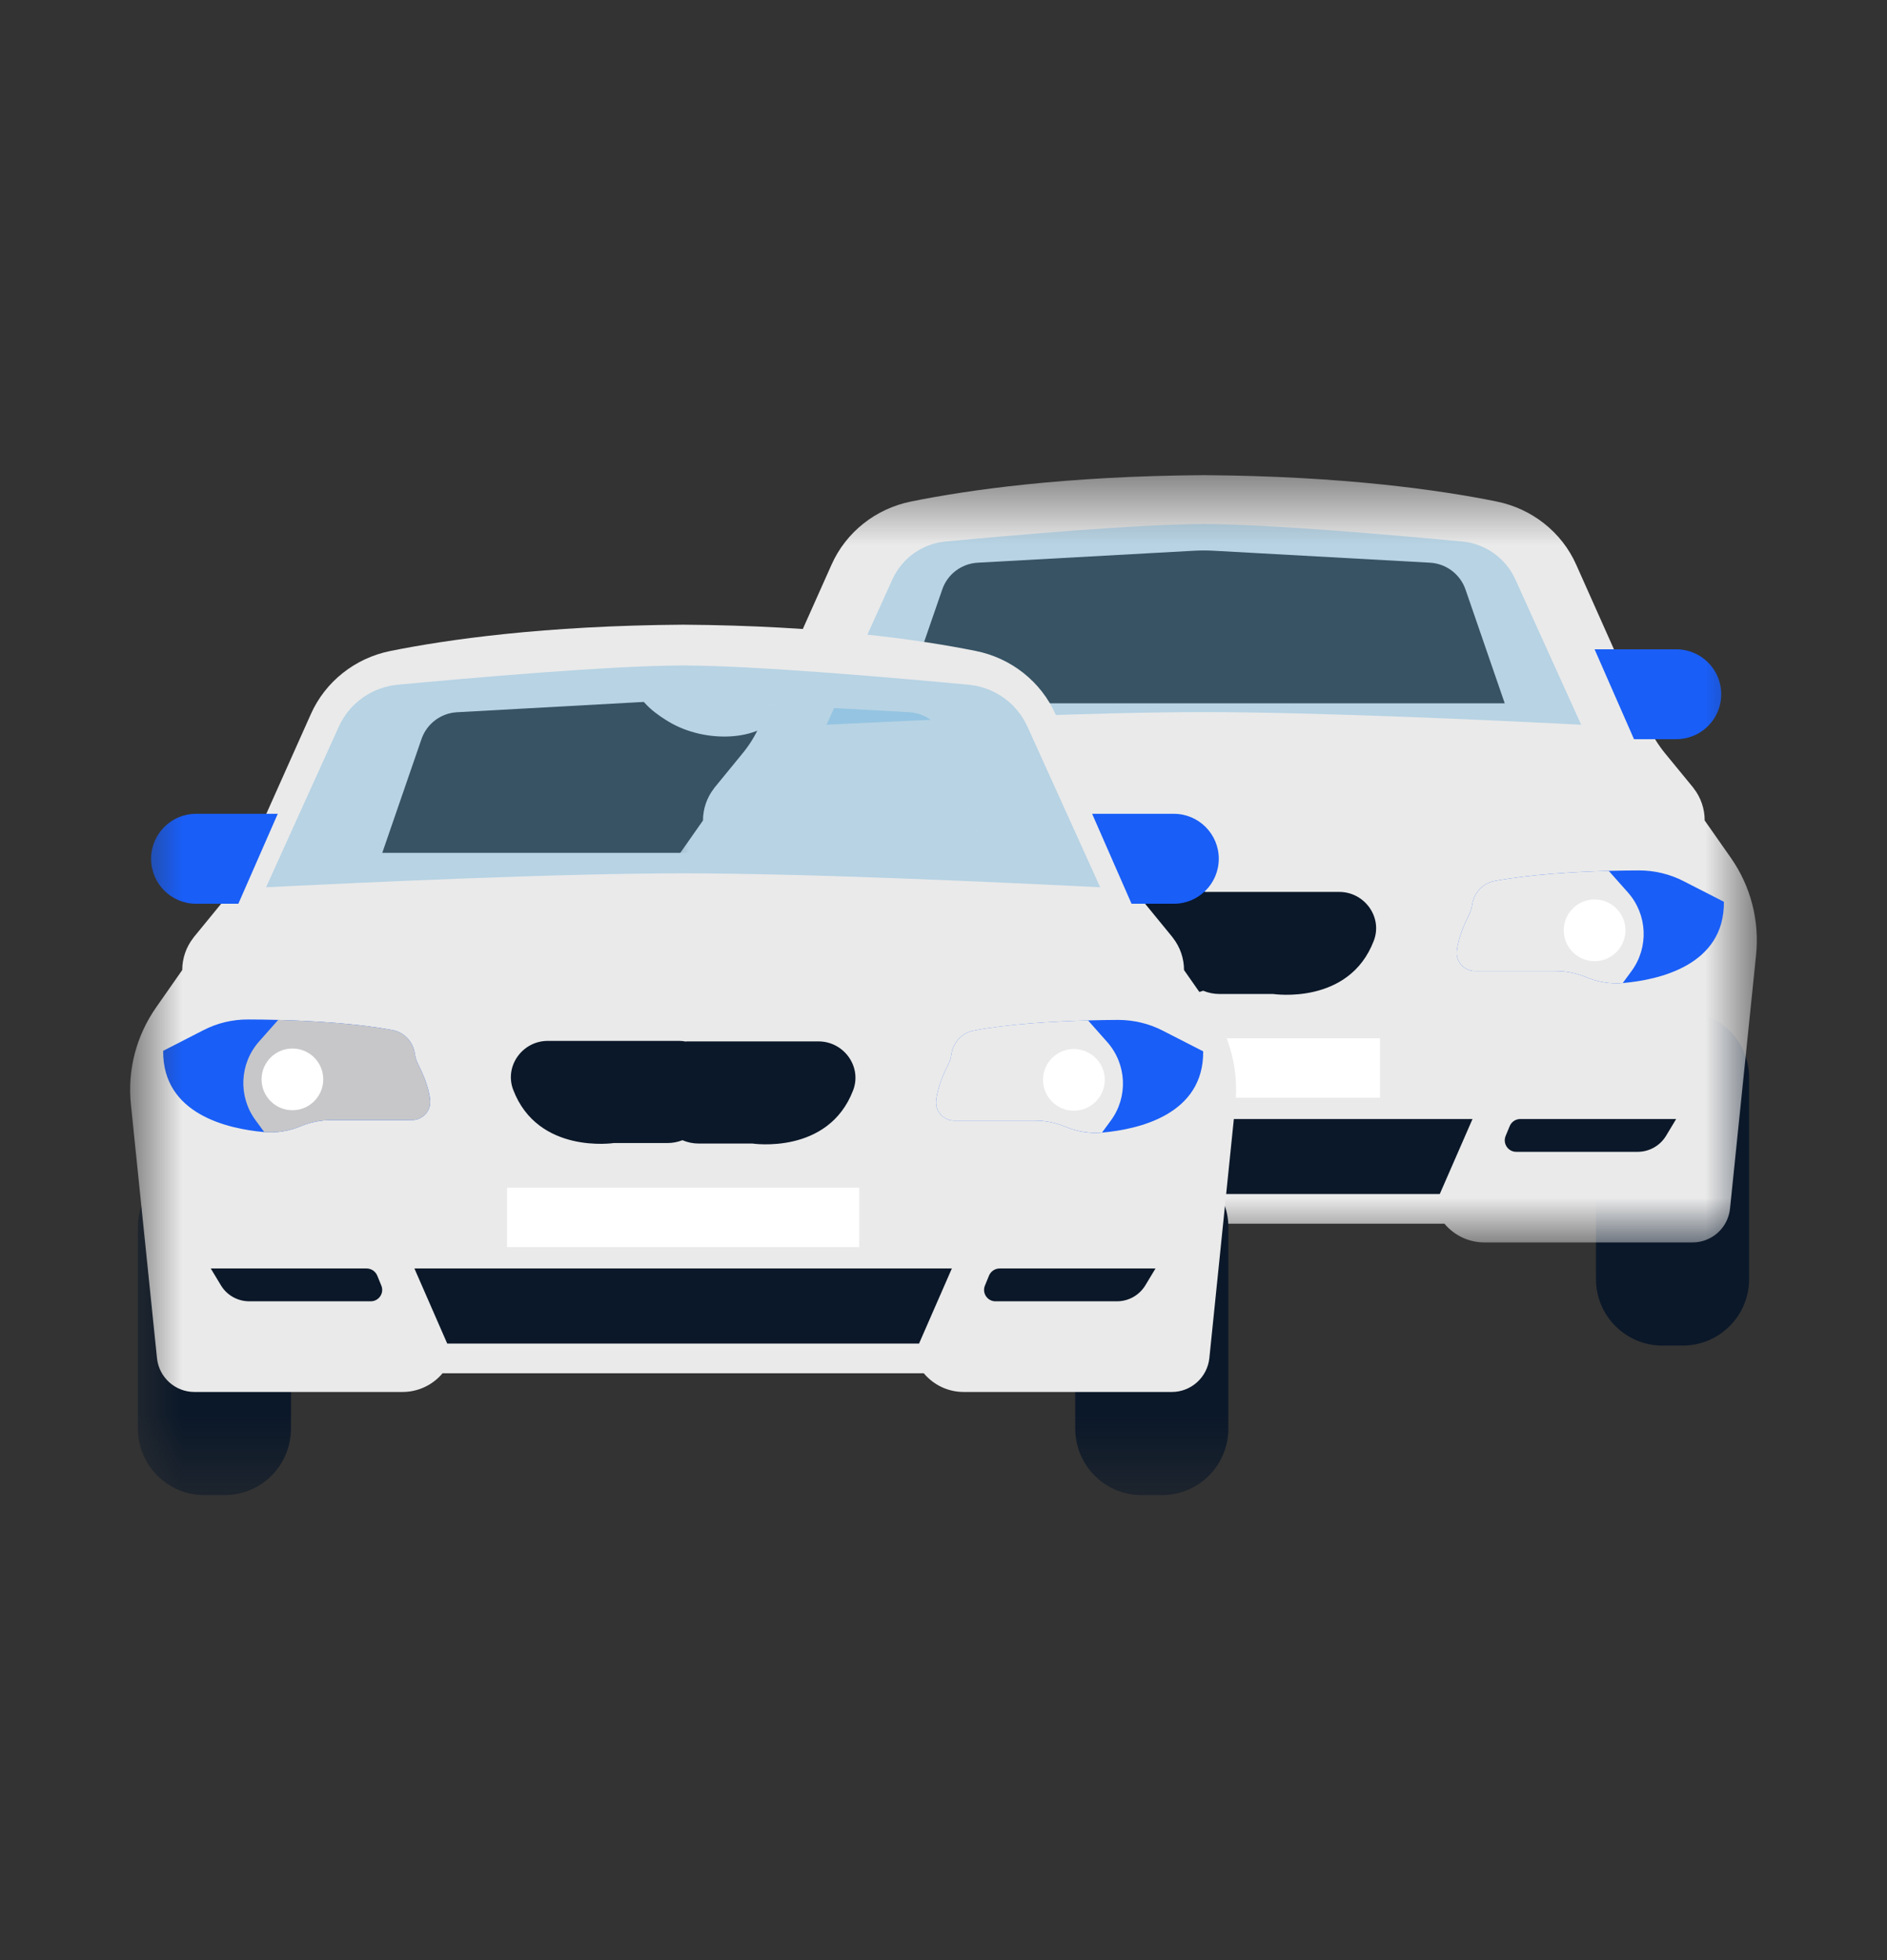 <svg width="26" height="27" viewBox="0 0 26 27" fill="none" xmlns="http://www.w3.org/2000/svg">
<rect x="0" y="0" width="26" height="27" fill="#333333" stroke="none"/>
<path fill-rule="evenodd" clip-rule="evenodd" d="M23.184 18.535H22.906C22.4 18.535 21.99 18.125 21.99 17.619V14.844C21.99 14.338 22.4 13.928 22.906 13.928H23.184C23.69 13.928 24.1 14.338 24.1 14.844V17.619C24.1 18.125 23.69 18.535 23.184 18.535Z" fill="#0B1829"/>
<path fill-rule="evenodd" clip-rule="evenodd" d="M10.269 18.535H9.99C9.485 18.535 9.075 18.125 9.075 17.619V14.844C9.075 14.338 9.485 13.928 9.99 13.928H10.269C10.774 13.928 11.184 14.338 11.184 14.844V17.619C11.184 18.125 10.774 18.535 10.269 18.535Z" fill="#0B1829"/>
<mask id="mask0_2337_4685" style="mask-type:luminance" maskUnits="userSpaceOnUse" x="8" y="6" width="17" height="12">
<path fill-rule="evenodd" clip-rule="evenodd" d="M8.968 6.545H24.207V17.114H8.968V6.545Z" fill="white"/>
</mask>
<g mask="url(#mask0_2337_4685)">
<path fill-rule="evenodd" clip-rule="evenodd" d="M12.441 9.688L12.983 8.119C13.055 7.909 13.248 7.764 13.47 7.751L16.437 7.587C16.537 7.581 16.638 7.581 16.738 7.587L19.705 7.751C19.926 7.764 20.119 7.909 20.192 8.119L20.733 9.688H12.441ZM23.849 11.817L23.488 11.302C23.488 11.143 23.436 10.987 23.338 10.861C23.334 10.854 23.329 10.848 23.324 10.842L23.282 10.791L22.943 10.378C22.849 10.263 22.77 10.136 22.709 10L21.718 7.779C21.519 7.33 21.108 7.006 20.62 6.908C19.847 6.751 18.509 6.558 16.587 6.545C14.665 6.558 13.328 6.751 12.554 6.908C12.066 7.006 11.656 7.33 11.457 7.779L10.465 10C10.404 10.136 10.326 10.263 10.231 10.378L9.893 10.791L9.851 10.842C9.845 10.848 9.841 10.854 9.837 10.861C9.739 10.987 9.686 11.143 9.686 11.302L9.325 11.817C9.052 12.207 8.929 12.682 8.978 13.155L9.337 16.648C9.365 16.913 9.588 17.114 9.854 17.114H12.722C12.931 17.114 13.13 17.022 13.266 16.863L13.271 16.856H19.903L19.908 16.863C20.044 17.022 20.243 17.114 20.452 17.114H23.321C23.587 17.114 23.81 16.913 23.837 16.648L24.196 13.155C24.245 12.682 24.122 12.207 23.849 11.817Z" fill="#EAEAEA"/>
</g>
<path fill-rule="evenodd" clip-rule="evenodd" d="M10.774 9.595C10.691 9.465 10.354 9.637 10.2 9.48C10.092 9.369 10.197 9.223 10.114 9.106C9.912 8.825 8.837 9.051 8.779 9.422C8.743 9.657 9.124 9.887 9.21 9.939C9.729 10.252 10.481 10.199 10.716 9.853C10.725 9.841 10.83 9.682 10.774 9.595Z" fill="#EAEAEA"/>
<path fill-rule="evenodd" clip-rule="evenodd" d="M16.587 15.414H12.885L13.337 16.447H16.587H19.838L20.289 15.414H16.587Z" fill="#0B1829"/>
<path fill-rule="evenodd" clip-rule="evenodd" d="M12.85 13.369H11.739C11.595 13.369 11.452 13.398 11.319 13.453C11.187 13.509 11.045 13.538 10.903 13.538C10.873 13.538 10.844 13.537 10.816 13.534C10.812 13.534 10.808 13.534 10.804 13.534C10.319 13.489 9.414 13.291 9.422 12.415L9.975 12.132C10.166 12.032 10.379 11.982 10.595 11.983C10.712 11.983 10.852 11.985 11.008 11.989C11.485 12.003 12.102 12.038 12.584 12.129C12.746 12.16 12.866 12.292 12.89 12.455C12.897 12.497 12.907 12.538 12.924 12.572C12.969 12.669 13.076 12.87 13.101 13.091C13.118 13.24 13 13.369 12.85 13.369Z" fill="#195EF7"/>
<path fill-rule="evenodd" clip-rule="evenodd" d="M12.85 13.369H11.739C11.595 13.369 11.452 13.398 11.32 13.453C11.187 13.509 11.045 13.538 10.903 13.538C10.874 13.538 10.845 13.537 10.816 13.534L10.694 13.368C10.454 13.041 10.475 12.592 10.744 12.287L11.008 11.99C11.485 12.003 12.103 12.038 12.585 12.129C12.746 12.16 12.866 12.292 12.89 12.455C12.897 12.497 12.908 12.538 12.924 12.572C12.97 12.669 13.076 12.87 13.101 13.091C13.119 13.24 13 13.369 12.85 13.369Z" fill="#C7C7C9"/>
<path fill-rule="evenodd" clip-rule="evenodd" d="M11.629 12.808C11.629 13.043 11.438 13.233 11.204 13.233C10.969 13.233 10.778 13.043 10.778 12.808C10.778 12.573 10.969 12.383 11.204 12.383C11.438 12.383 11.629 12.573 11.629 12.808Z" fill="white"/>
<path fill-rule="evenodd" clip-rule="evenodd" d="M18.453 12.286H16.639C16.632 12.286 16.627 12.287 16.621 12.287C16.594 12.281 16.565 12.279 16.536 12.279H14.722C14.374 12.279 14.121 12.626 14.245 12.951C14.586 13.844 15.632 13.685 15.632 13.685H16.371C16.444 13.685 16.514 13.671 16.578 13.647C16.647 13.676 16.723 13.692 16.803 13.692H17.543C17.543 13.692 18.589 13.851 18.929 12.958C19.053 12.633 18.801 12.286 18.453 12.286Z" fill="#0B1829"/>
<path fill-rule="evenodd" clip-rule="evenodd" d="M20.325 13.376H21.436C21.579 13.376 21.722 13.405 21.855 13.46C21.988 13.516 22.13 13.545 22.272 13.545C22.301 13.545 22.33 13.544 22.359 13.541C22.363 13.541 22.366 13.54 22.371 13.54C22.855 13.497 23.761 13.298 23.753 12.422L23.2 12.139C23.008 12.04 22.795 11.989 22.579 11.99C22.463 11.99 22.322 11.992 22.166 11.996C21.689 12.009 21.072 12.045 20.59 12.136C20.428 12.167 20.309 12.299 20.284 12.461C20.277 12.504 20.267 12.545 20.251 12.579C20.205 12.676 20.099 12.877 20.073 13.098C20.056 13.247 20.175 13.376 20.325 13.376Z" fill="#195EF7"/>
<path fill-rule="evenodd" clip-rule="evenodd" d="M20.325 13.376H21.436C21.579 13.376 21.722 13.405 21.855 13.46C21.988 13.516 22.13 13.545 22.272 13.545C22.301 13.545 22.33 13.544 22.359 13.541L22.481 13.375C22.72 13.048 22.7 12.598 22.431 12.294L22.166 11.996C21.689 12.009 21.072 12.045 20.59 12.136C20.428 12.167 20.309 12.299 20.284 12.461C20.277 12.504 20.267 12.545 20.251 12.579C20.205 12.676 20.099 12.877 20.073 13.098C20.056 13.247 20.175 13.376 20.325 13.376Z" fill="#EAEAEA"/>
<path fill-rule="evenodd" clip-rule="evenodd" d="M21.546 12.815C21.546 13.049 21.736 13.24 21.971 13.24C22.206 13.24 22.396 13.049 22.396 12.815C22.396 12.58 22.206 12.39 21.971 12.39C21.736 12.39 21.546 12.58 21.546 12.815Z" fill="white"/>
<mask id="mask1_2337_4685" style="mask-type:luminance" maskUnits="userSpaceOnUse" x="1" y="6" width="24" height="15">
<path fill-rule="evenodd" clip-rule="evenodd" d="M1.793 20.595H24.207V6.545H1.793V20.595Z" fill="white"/>
</mask>
<g mask="url(#mask1_2337_4685)">
<path fill-rule="evenodd" clip-rule="evenodd" d="M14.162 15.12H19.013V14.302H14.162V15.12Z" fill="white"/>
<path fill-rule="evenodd" clip-rule="evenodd" d="M10.079 15.414H12.227C12.291 15.414 12.348 15.452 12.372 15.511L12.429 15.648C12.472 15.752 12.395 15.866 12.283 15.866H10.61C10.45 15.866 10.301 15.782 10.219 15.645L10.079 15.414Z" fill="#0B1829"/>
<path fill-rule="evenodd" clip-rule="evenodd" d="M23.095 15.414H20.948C20.884 15.414 20.826 15.452 20.802 15.511L20.745 15.648C20.703 15.752 20.779 15.866 20.891 15.866H22.565C22.725 15.866 22.873 15.782 22.956 15.645L23.095 15.414Z" fill="#0B1829"/>
<path fill-rule="evenodd" clip-rule="evenodd" d="M20.879 7.981C20.746 7.689 20.467 7.489 20.147 7.459C19.266 7.376 17.482 7.219 16.587 7.219C15.692 7.219 13.909 7.376 13.028 7.459C12.708 7.489 12.429 7.689 12.296 7.981L11.389 9.983C11.389 9.983 11.859 9.958 12.547 9.927C13.311 9.892 14.343 9.851 15.3 9.827C15.76 9.816 16.201 9.809 16.587 9.809C16.973 9.809 17.415 9.816 17.874 9.827C18.831 9.851 19.864 9.892 20.628 9.927C21.316 9.958 21.786 9.983 21.786 9.983L20.879 7.981Z" fill="#429ED6" fill-opacity="0.3"/>
<path fill-rule="evenodd" clip-rule="evenodd" d="M16.009 20.595H15.731C15.225 20.595 14.815 20.185 14.815 19.679V16.904C14.815 16.398 15.225 15.988 15.731 15.988H16.009C16.515 15.988 16.925 16.398 16.925 16.904V19.679C16.925 20.185 16.515 20.595 16.009 20.595Z" fill="#0B1829"/>
<path fill-rule="evenodd" clip-rule="evenodd" d="M3.094 20.595H2.815C2.31 20.595 1.9 20.185 1.9 19.679V16.904C1.9 16.398 2.31 15.988 2.815 15.988H3.094C3.599 15.988 4.009 16.398 4.009 16.904V19.679C4.009 20.185 3.599 20.595 3.094 20.595Z" fill="#0B1829"/>
<path fill-rule="evenodd" clip-rule="evenodd" d="M5.267 11.748L5.808 10.179C5.881 9.969 6.073 9.824 6.295 9.811L9.262 9.647C9.362 9.641 9.463 9.641 9.563 9.647L12.53 9.811C12.752 9.824 12.944 9.969 13.017 10.179L13.558 11.748H5.267ZM16.674 13.877L16.314 13.362C16.314 13.203 16.261 13.047 16.163 12.921C16.159 12.914 16.154 12.908 16.149 12.902L16.107 12.851L15.769 12.438C15.674 12.323 15.596 12.195 15.534 12.059L14.544 9.839C14.344 9.39 13.934 9.065 13.446 8.967C12.672 8.811 11.334 8.618 9.413 8.605C7.491 8.618 6.153 8.811 5.379 8.967C4.891 9.065 4.481 9.39 4.282 9.839L3.29 12.059C3.229 12.195 3.151 12.323 3.056 12.438L2.718 12.851L2.676 12.902C2.671 12.908 2.666 12.914 2.662 12.921C2.564 13.047 2.511 13.203 2.511 13.362L2.151 13.877C1.878 14.267 1.754 14.741 1.804 15.215L2.163 18.708C2.19 18.972 2.413 19.174 2.679 19.174H5.547C5.756 19.174 5.956 19.082 6.092 18.923L6.097 18.916H12.729L12.734 18.923C12.87 19.082 13.068 19.174 13.278 19.174H16.146C16.412 19.174 16.635 18.972 16.663 18.708L17.021 15.215C17.071 14.741 16.948 14.267 16.674 13.877Z" fill="#EAEAEA"/>
<path fill-rule="evenodd" clip-rule="evenodd" d="M9.412 17.473H5.71L6.162 18.507H9.412H12.663L13.115 17.473H9.412Z" fill="#0B1829"/>
<path fill-rule="evenodd" clip-rule="evenodd" d="M5.675 15.429H4.564C4.421 15.429 4.278 15.458 4.145 15.513C4.013 15.569 3.871 15.598 3.728 15.598C3.699 15.598 3.67 15.597 3.642 15.594C3.637 15.594 3.634 15.593 3.63 15.593C3.145 15.549 2.24 15.351 2.248 14.475L2.8 14.192C2.992 14.092 3.205 14.042 3.421 14.043C3.537 14.043 3.678 14.045 3.833 14.049C4.31 14.062 4.928 14.098 5.41 14.189C5.572 14.22 5.692 14.352 5.716 14.514C5.723 14.557 5.733 14.598 5.749 14.632C5.795 14.729 5.902 14.93 5.927 15.15C5.944 15.3 5.825 15.429 5.675 15.429Z" fill="#195EF7"/>
<path fill-rule="evenodd" clip-rule="evenodd" d="M5.675 15.429H4.564C4.42 15.429 4.278 15.458 4.145 15.513C4.012 15.569 3.87 15.598 3.728 15.598C3.699 15.598 3.67 15.597 3.641 15.594L3.519 15.428C3.28 15.101 3.3 14.651 3.569 14.347L3.833 14.049C4.31 14.062 4.928 14.098 5.41 14.189C5.572 14.22 5.691 14.352 5.716 14.514C5.723 14.557 5.733 14.598 5.749 14.632C5.795 14.729 5.902 14.93 5.926 15.151C5.944 15.3 5.825 15.429 5.675 15.429Z" fill="#C7C7C9"/>
<path fill-rule="evenodd" clip-rule="evenodd" d="M4.454 14.868C4.454 15.102 4.264 15.293 4.029 15.293C3.794 15.293 3.604 15.102 3.604 14.868C3.604 14.633 3.794 14.443 4.029 14.443C4.264 14.443 4.454 14.633 4.454 14.868Z" fill="white"/>
<path fill-rule="evenodd" clip-rule="evenodd" d="M11.278 14.345H9.464C9.458 14.345 9.452 14.347 9.446 14.347C9.419 14.341 9.391 14.338 9.362 14.338H7.547C7.199 14.338 6.947 14.685 7.071 15.011C7.411 15.904 8.458 15.745 8.458 15.745H9.196C9.269 15.745 9.339 15.731 9.403 15.706C9.472 15.736 9.549 15.752 9.629 15.752H10.368C10.368 15.752 11.414 15.911 11.755 15.018C11.879 14.692 11.626 14.345 11.278 14.345Z" fill="#0B1829"/>
<path fill-rule="evenodd" clip-rule="evenodd" d="M13.15 15.436H14.261C14.405 15.436 14.547 15.465 14.68 15.52C14.813 15.576 14.955 15.605 15.097 15.605C15.126 15.605 15.155 15.604 15.184 15.601C15.188 15.601 15.191 15.6 15.196 15.6C15.681 15.556 16.586 15.357 16.578 14.482L16.025 14.199C15.833 14.099 15.62 14.049 15.404 14.049C15.288 14.049 15.148 14.052 14.992 14.056C14.514 14.069 13.897 14.105 13.415 14.196C13.253 14.227 13.134 14.358 13.109 14.521C13.103 14.563 13.092 14.605 13.076 14.639C13.03 14.736 12.924 14.936 12.899 15.157C12.881 15.307 13 15.436 13.15 15.436Z" fill="#195EF7"/>
<path fill-rule="evenodd" clip-rule="evenodd" d="M13.15 15.436H14.261C14.405 15.436 14.547 15.465 14.68 15.52C14.813 15.576 14.955 15.604 15.097 15.604C15.126 15.604 15.155 15.604 15.184 15.601L15.306 15.435C15.546 15.108 15.525 14.658 15.256 14.354L14.992 14.056C14.514 14.069 13.897 14.104 13.415 14.196C13.253 14.227 13.134 14.358 13.109 14.521C13.103 14.563 13.092 14.605 13.076 14.639C13.03 14.736 12.924 14.936 12.899 15.157C12.881 15.307 13 15.436 13.15 15.436Z" fill="#EAEAEA"/>
<path fill-rule="evenodd" clip-rule="evenodd" d="M14.371 14.874C14.371 15.109 14.562 15.3 14.796 15.3C15.031 15.3 15.222 15.109 15.222 14.874C15.222 14.64 15.031 14.45 14.796 14.45C14.562 14.45 14.371 14.64 14.371 14.874Z" fill="white"/>
<path fill-rule="evenodd" clip-rule="evenodd" d="M6.987 17.179H11.838V16.361H6.987V17.179Z" fill="white"/>
<path fill-rule="evenodd" clip-rule="evenodd" d="M2.904 17.473H5.052C5.116 17.473 5.173 17.512 5.198 17.571L5.254 17.708C5.297 17.811 5.221 17.925 5.108 17.925H3.435C3.275 17.925 3.126 17.842 3.044 17.705L2.904 17.473Z" fill="#0B1829"/>
<path fill-rule="evenodd" clip-rule="evenodd" d="M15.921 17.473H13.773C13.709 17.473 13.652 17.512 13.627 17.571L13.571 17.708C13.528 17.811 13.604 17.925 13.716 17.925H15.39C15.55 17.925 15.698 17.842 15.781 17.705L15.921 17.473Z" fill="#0B1829"/>
<path fill-rule="evenodd" clip-rule="evenodd" d="M2.701 12.449H3.284L3.827 11.21H2.701C2.359 11.21 2.082 11.488 2.082 11.829C2.082 12.171 2.359 12.449 2.701 12.449Z" fill="#195EF7"/>
<path fill-rule="evenodd" clip-rule="evenodd" d="M16.174 12.449H15.591L15.048 11.21H16.174C16.516 11.21 16.793 11.488 16.793 11.829C16.793 12.171 16.516 12.449 16.174 12.449Z" fill="#195EF7"/>
<path fill-rule="evenodd" clip-rule="evenodd" d="M23.097 10.182H22.514L21.971 8.944H23.097C23.439 8.944 23.716 9.221 23.716 9.563C23.716 9.905 23.439 10.182 23.097 10.182Z" fill="#195EF7"/>
<path fill-rule="evenodd" clip-rule="evenodd" d="M14.157 10.01C14.01 9.686 13.702 9.466 13.348 9.432C12.374 9.341 10.402 9.167 9.413 9.167C8.423 9.167 6.452 9.341 5.478 9.432C5.124 9.466 4.815 9.686 4.668 10.01L3.666 12.222C3.666 12.222 4.185 12.195 4.946 12.161C5.791 12.123 6.932 12.076 7.99 12.05C8.497 12.038 8.986 12.03 9.413 12.03C9.839 12.03 10.328 12.038 10.835 12.05C11.893 12.076 13.035 12.123 13.879 12.161C14.64 12.195 15.159 12.222 15.159 12.222L14.157 10.01Z" fill="#429ED6" fill-opacity="0.3"/>
</g>
</svg>
